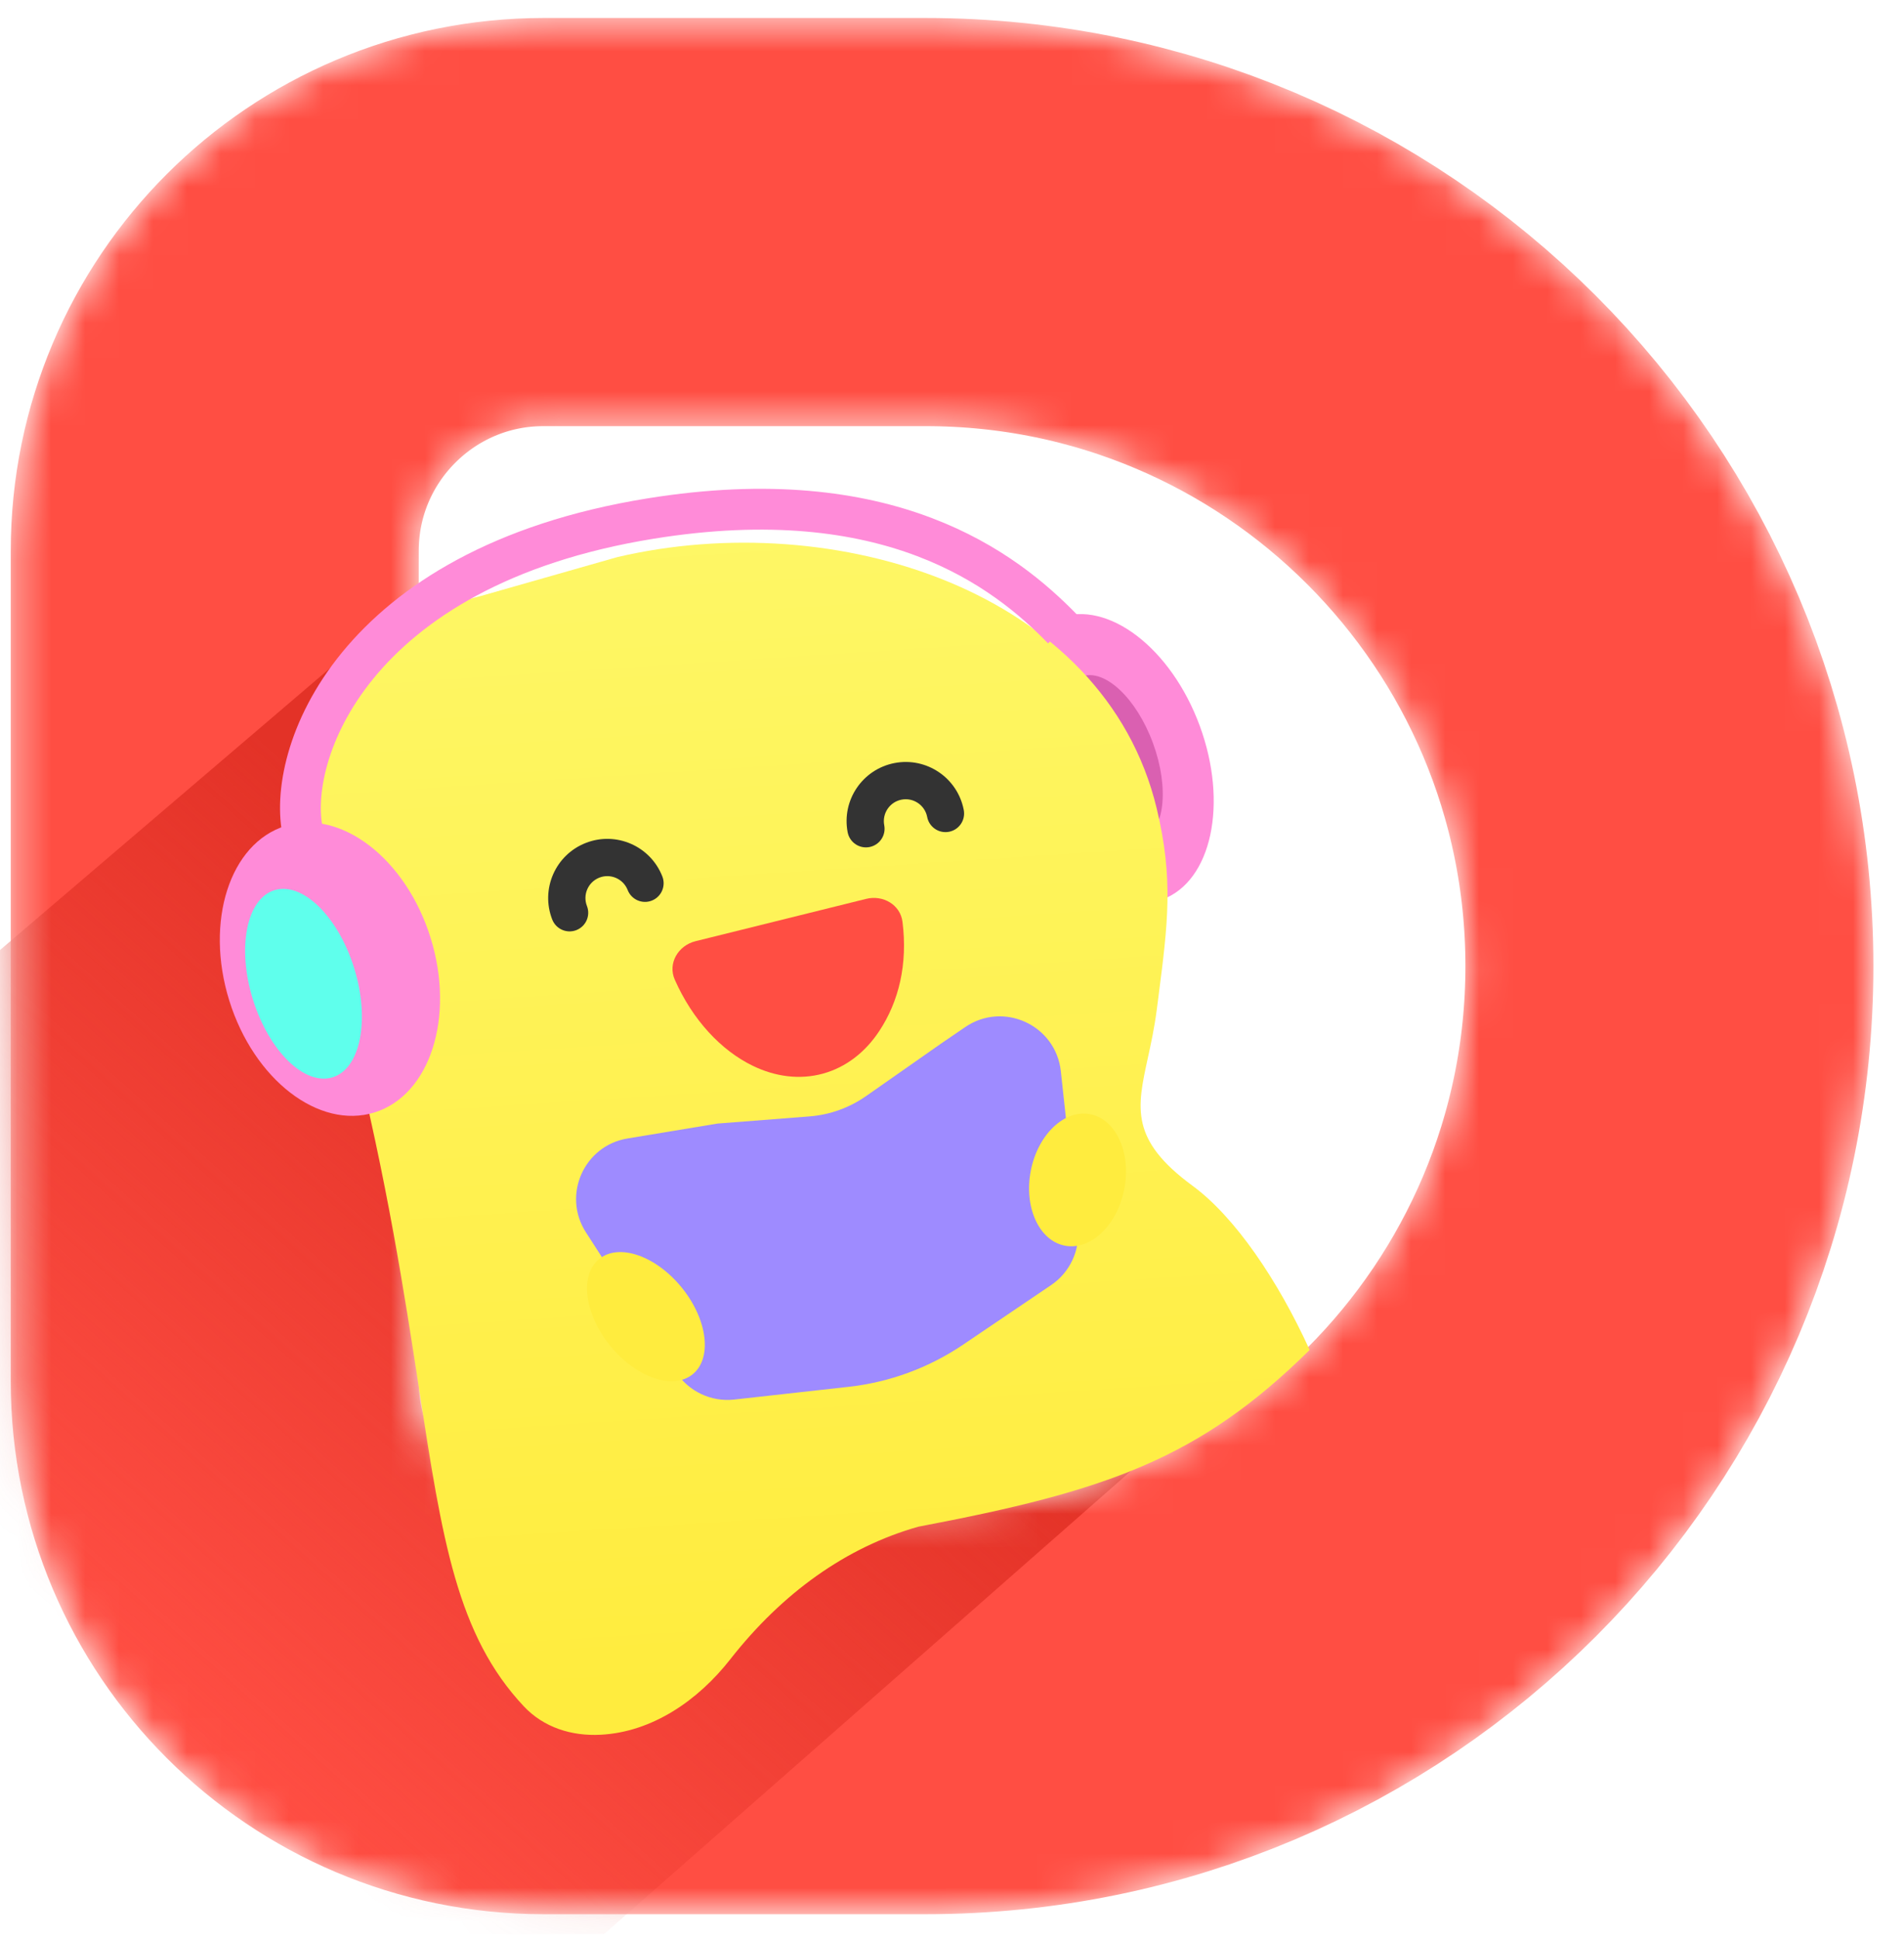<svg width="56" height="57" viewBox="0 0 56 57" fill="none" xmlns="http://www.w3.org/2000/svg">
<ellipse cx="32.663" cy="22.306" rx="2.796" ry="4.411" transform="rotate(-20.199 32.663 22.306)" fill="#FF8BD8"/>
<mask id="mask0_2500_2084" style="mask-type:alpha" maskUnits="userSpaceOnUse" x="0" y="0" width="56" height="57">
<path d="M6.316 40.61L6.316 16.198C6.317 10.858 10.646 6.529 15.986 6.529L27.225 6.529C39.306 6.529 49.1 16.323 49.1 28.404C49.1 40.485 39.306 50.279 27.225 50.279H15.986C10.646 50.279 6.316 45.95 6.316 40.61Z" stroke="#FF4E43" stroke-width="12"/>
</mask>
<g mask="url(#mask0_2500_2084)">
<path d="M6.316 40.61L6.316 16.198C6.317 10.858 10.646 6.529 15.986 6.529L27.225 6.529C39.306 6.529 49.1 16.323 49.1 28.404C49.1 40.485 39.306 50.279 27.225 50.279H15.986C10.646 50.279 6.316 45.95 6.316 40.61Z" stroke="#FF4E43" stroke-width="12"/>
<g filter="url(#filter0_f_2500_2084)">
<path d="M-0.48 28.342L12.078 17.62L33.756 39.522L33.407 43.12L17.764 56.866H-0.48V28.342Z" fill="url(#paint0_linear_2500_2084)"/>
</g>
</g>
<ellipse cx="32.699" cy="22.293" rx="1.291" ry="2.56" transform="rotate(-20.199 32.699 22.293)" fill="#DA60B1"/>
<path fillRule="evenodd" clip-rule="evenodd" d="M27.014 44.885C32.543 43.838 35.27 42.896 38.519 39.689C37.581 37.631 36.318 35.775 35.074 34.862C33.234 33.512 33.437 32.584 33.761 31.101C33.852 30.684 33.953 30.223 34.021 29.696C34.037 29.572 34.052 29.452 34.068 29.334C34.349 27.156 34.519 25.843 34.021 23.77C32.479 17.361 24.537 14.877 18.147 16.382L14.146 17.522C10.577 18.381 8.366 21.953 9.188 25.53L10.336 30.518C11.388 34.722 11.906 38.099 12.329 40.857C13.004 45.253 13.437 48.075 15.409 50.17C15.993 50.79 16.812 51.047 17.663 51.003C19.189 50.925 20.537 49.987 21.479 48.784C23.012 46.828 24.899 45.48 27.014 44.885Z" fill="url(#paint1_linear_2500_2084)"/>
<path d="M19.847 28.805C19.633 28.325 19.946 27.798 20.456 27.672L25.477 26.427C25.97 26.305 26.48 26.598 26.544 27.102C26.701 28.349 26.437 29.446 25.857 30.319C25.451 30.932 24.887 31.378 24.203 31.566C23.518 31.753 22.806 31.657 22.144 31.337C21.207 30.884 20.369 29.984 19.847 28.805Z" fill="#FF4E43"/>
<path d="M17.233 36.232L19.877 40.331C20.248 40.907 20.913 41.223 21.593 41.148L24.956 40.774C26.163 40.64 27.319 40.215 28.325 39.535L30.916 37.782C31.47 37.408 31.772 36.757 31.7 36.092L31.201 31.494C31.053 30.138 29.513 29.428 28.387 30.198L27.697 30.669L25.471 32.227C24.98 32.57 24.407 32.776 23.81 32.823L21.101 33.034L18.455 33.472C17.174 33.684 16.529 35.14 17.233 36.232Z" fill="#9E8BFF"/>
<ellipse cx="31.692" cy="34.691" rx="1.401" ry="1.968" transform="rotate(10.884 31.692 34.691)" fill="#FFEC3E"/>
<ellipse cx="18.998" cy="38.71" rx="1.356" ry="2.182" transform="rotate(-39.073 18.998 38.71)" fill="#FFEC3E"/>
<path fillRule="evenodd" clip-rule="evenodd" d="M17.628 25.803C17.297 25.933 17.134 26.306 17.263 26.637C17.373 26.918 17.234 27.236 16.952 27.346C16.67 27.456 16.353 27.317 16.242 27.035C15.893 26.141 16.334 25.133 17.229 24.783C18.123 24.433 19.131 24.875 19.481 25.769C19.591 26.051 19.452 26.369 19.17 26.479C18.889 26.589 18.571 26.45 18.461 26.168C18.331 25.837 17.958 25.674 17.628 25.803Z" fill="#333333"/>
<path fillRule="evenodd" clip-rule="evenodd" d="M26.517 23.51C26.169 23.577 25.94 23.914 26.007 24.263C26.064 24.56 25.869 24.847 25.572 24.904C25.275 24.961 24.988 24.766 24.931 24.469C24.75 23.526 25.368 22.615 26.311 22.434C27.254 22.253 28.165 22.871 28.346 23.814C28.403 24.111 28.209 24.398 27.912 24.455C27.614 24.512 27.327 24.317 27.27 24.02C27.203 23.672 26.866 23.443 26.517 23.51Z" fill="#333333"/>
<ellipse cx="9.704" cy="28.495" rx="3.101" ry="4.411" transform="rotate(-17.29 9.704 28.495)" fill="#FF8BD8"/>
<ellipse cx="8.927" cy="28.923" rx="1.559" ry="2.881" transform="rotate(-17.29 8.927 28.923)" fill="#5FFFEC"/>
<path d="M8.913 24.495C8.399 22.255 10.312 16.673 19.127 15.247C26.146 14.111 29.553 16.744 31.256 18.498" stroke="#FF8BD8" stroke-width="1.2"/>
<defs>
<filter id="filter0_f_2500_2084" x="-1.48" y="16.62" width="36.236" height="41.246" filterUnits="userSpaceOnUse" color-interpolation-filters="sRGB">
<feFlood flood-opacity="0" result="BackgroundImageFix"/>
<feBlend mode="normal" in="SourceGraphic" in2="BackgroundImageFix" result="shape"/>
<feGaussianBlur stdDeviation="0.5" result="effect1_foregroundBlur_2500_2084"/>
</filter>
<linearGradient id="paint0_linear_2500_2084" x1="18.094" y1="30.978" x2="2.48" y2="48.393" gradientUnits="userSpaceOnUse">
<stop stop-color="#E33227"/>
<stop offset="1" stop-color="#E33227" stop-opacity="0"/>
</linearGradient>
<linearGradient id="paint1_linear_2500_2084" x1="23.394" y1="11.398" x2="25.866" y2="49.178" gradientUnits="userSpaceOnUse">
<stop stop-color="#FEF86A"/>
<stop offset="1" stop-color="#FFEC3E"/>
</linearGradient>
</defs>
</svg>
